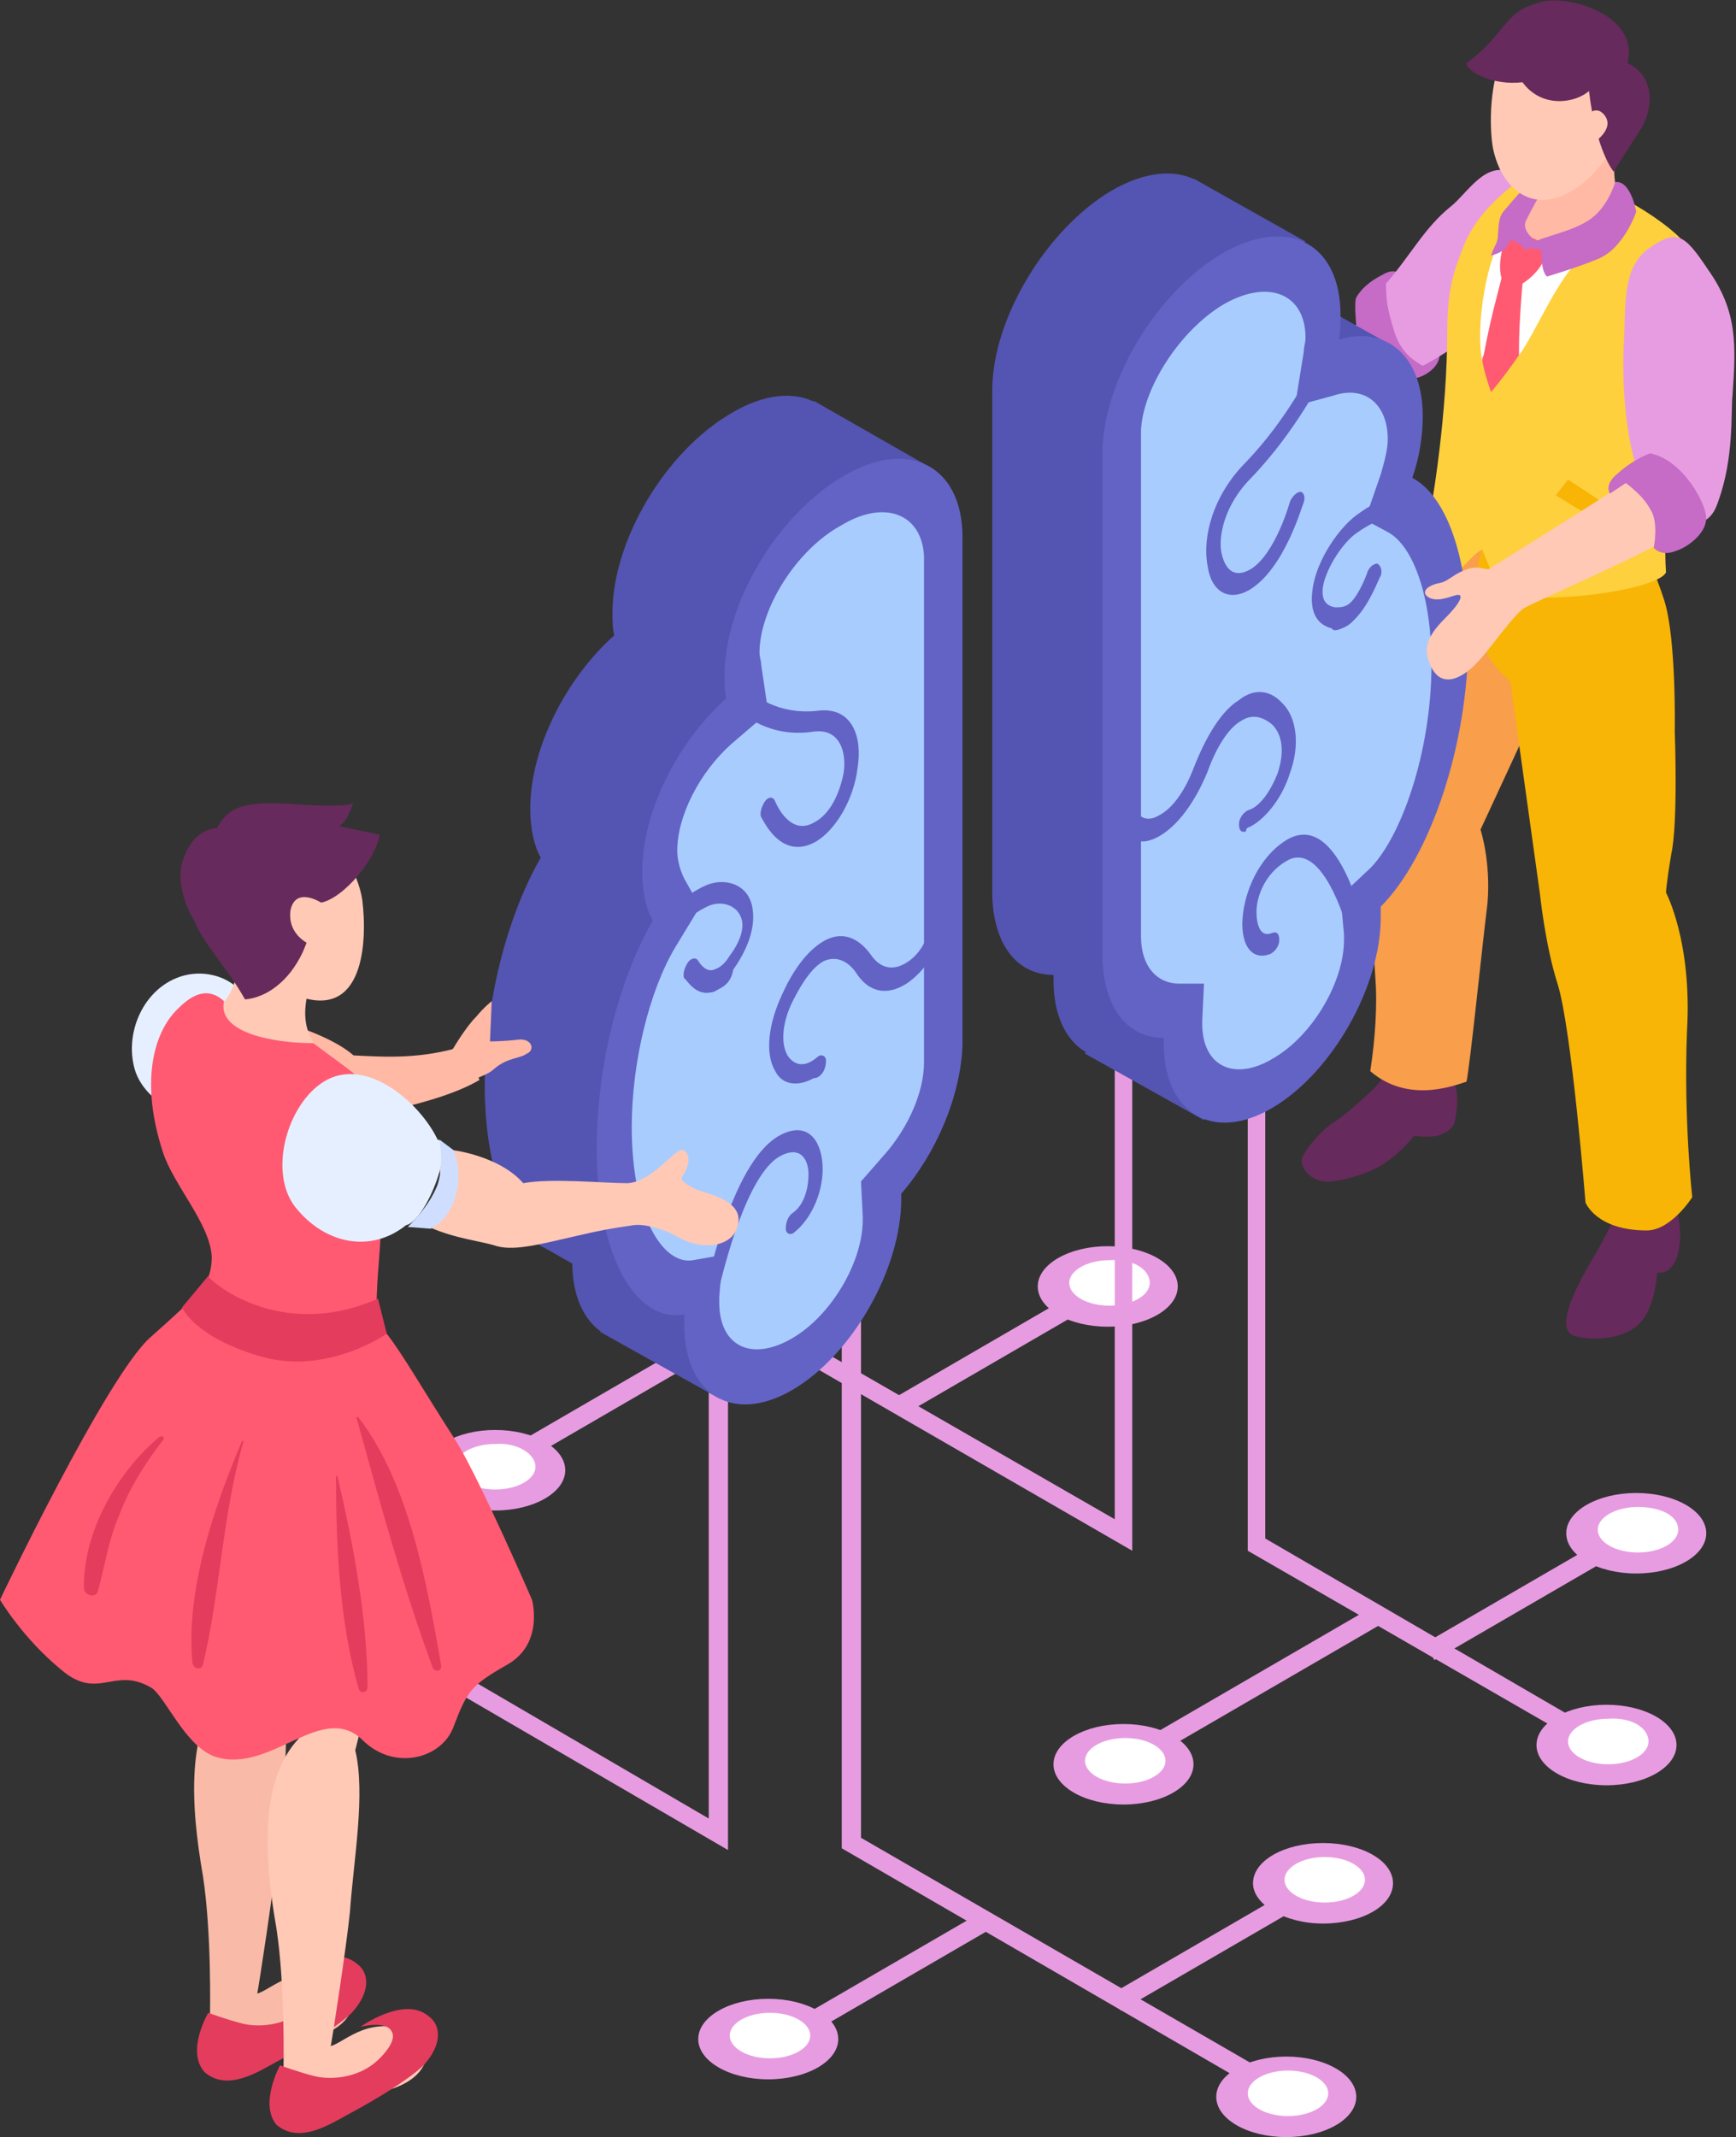 <?xml version="1.0" encoding="utf-8"?>
<!-- Generator: Adobe Illustrator 28.2.0, SVG Export Plug-In . SVG Version: 6.00 Build 0)  -->
<svg version="1.1" id="Layer_1" xmlns="http://www.w3.org/2000/svg" xmlns:xlink="http://www.w3.org/1999/xlink" x="0px" y="0px"
	 viewBox="0 0 99.2 122.1" style="enable-background:new 0 0 99.2 122.1;" xml:space="preserve">
<rect x="0" y="0" width="99.2" height="122.1" fill="#333333" stroke="none"/>
<style type="text/css">
	.st0{fill:#E79CE1;}
	.st1{fill:#FFFFFF;}
	.st2{fill:#FFC9B6;}
	.st3{fill:#C66BC6;}
	.st4{fill:#672A5C;}
	.st5{fill:#F99E4B;}
	.st6{fill:#F8B505;}
	.st7{fill:#FED03D;}
	.st8{fill:#FFB9A4;}
	.st9{fill:#FF5A72;}
	.st10{fill:#5454B2;}
	.st11{fill:#6363C6;}
	.st12{fill:#A9CCFF;}
	.st13{fill:#F9BBA7;}
	.st14{fill:#E43C5D;}
	.st15{fill:#E6EFFF;}
	.st16{fill:#CFDEFF;}
</style>
<g>
	<g>
		
			<rect x="50.5" y="76.6" transform="matrix(0.865 -0.502 0.502 0.865 -31.016 38.951)" class="st0" width="12.6" height="1.1"/>
	</g>
	<g>
		<g>
			<ellipse class="st0" cx="63.3" cy="73.5" rx="4" ry="2.3"/>
		</g>
		<g>
			<path class="st1" d="M65.7,73.3c0,0.7-1,1.3-2.3,1.3c-1.3,0-2.3-0.6-2.3-1.3c0-0.7,1-1.3,2.3-1.3C64.7,71.9,65.7,72.5,65.7,73.3z
				"/>
		</g>
	</g>
	<g>
		<polygon class="st0" points="73.8,120.5 48.1,105.6 48.1,72.7 49.2,72.7 49.2,105 74.3,119.5 		"/>
	</g>
	<g>
		<polygon class="st0" points="41.6,105.7 21.5,94 22,93.1 40.5,103.9 40.5,72.2 41.6,72.2 		"/>
	</g>
	<g>
		<polygon class="st0" points="90.9,99.9 71.3,88.6 71.3,55.6 72.3,55.6 72.3,87.9 91.4,99 		"/>
	</g>
	<g>
		<polygon class="st0" points="64.7,88.6 44.6,77 45.1,76.1 63.7,86.8 63.7,55.1 64.7,55.1 		"/>
	</g>
	<g>
		
			<rect x="44.5" y="112.4" transform="matrix(0.865 -0.502 0.502 0.865 -49.827 40.738)" class="st0" width="12.6" height="1.1"/>
	</g>
	<g>
		<rect x="62.9" y="96" transform="matrix(0.865 -0.502 0.502 0.865 -38.81 48.841)" class="st0" width="16.8" height="1.1"/>
	</g>
	<g>
		<g>
			<ellipse class="st0" cx="73.5" cy="119.8" rx="4" ry="2.3"/>
		</g>
		<g>
			<ellipse class="st1" cx="73.6" cy="119.6" rx="2.3" ry="1.3"/>
		</g>
	</g>
	<g>
		<g>
			<ellipse class="st0" cx="91.8" cy="99.7" rx="4" ry="2.3"/>
		</g>
		<g>
			<path class="st1" d="M94.2,99.5c0,0.7-1,1.3-2.3,1.3c-1.3,0-2.3-0.6-2.3-1.3c0-0.7,1-1.3,2.3-1.3C93.2,98.1,94.2,98.7,94.2,99.5z
				"/>
		</g>
	</g>
	<g>
		<g>
			<ellipse class="st0" cx="64.2" cy="100.8" rx="4" ry="2.3"/>
		</g>
		<g>
			<path class="st1" d="M66.6,100.6c0,0.7-1,1.3-2.3,1.3c-1.3,0-2.3-0.6-2.3-1.3c0-0.7,1-1.3,2.3-1.3
				C65.6,99.3,66.6,99.9,66.6,100.6z"/>
		</g>
	</g>
	<g>
		<rect x="27.1" y="79.5" transform="matrix(0.865 -0.502 0.502 0.865 -35.47 28.268)" class="st0" width="15.4" height="1.1"/>
	</g>
	<g>
		<g>
			<ellipse class="st0" cx="28.3" cy="84" rx="4" ry="2.3"/>
		</g>
		<g>
			<path class="st1" d="M30.6,83.8c0,0.7-1,1.3-2.3,1.3c-1.3,0-2.3-0.6-2.3-1.3c0-0.7,1-1.3,2.3-1.3C29.6,82.4,30.6,83.1,30.6,83.8z
				"/>
		</g>
	</g>
	<g>
		<g>
			<ellipse class="st0" cx="43.9" cy="116.5" rx="4" ry="2.3"/>
		</g>
		<g>
			<path class="st1" d="M46.3,116.3c0,0.7-1,1.3-2.3,1.3c-1.3,0-2.3-0.6-2.3-1.3c0-0.7,1-1.3,2.3-1.3
				C45.3,115,46.3,115.6,46.3,116.3z"/>
		</g>
	</g>
	<g>
		
			<rect x="62.9" y="110.7" transform="matrix(0.865 -0.502 0.502 0.865 -46.483 49.749)" class="st0" width="12.6" height="1.1"/>
	</g>
	<g>
		<g>
			<path class="st0" d="M79.6,107.6c0,1.3-1.8,2.3-4,2.3c-2.2,0-4-1.1-4-2.3c0-1.3,1.8-2.3,4-2.3C77.8,105.3,79.6,106.3,79.6,107.6z
				"/>
		</g>
		<g>
			<path class="st1" d="M78,107.4c0,0.7-1,1.3-2.3,1.3c-1.3,0-2.3-0.6-2.3-1.3c0-0.7,1-1.3,2.3-1.3C77,106.1,78,106.7,78,107.4z"/>
		</g>
	</g>
	<g>
		
			<rect x="80.8" y="90.7" transform="matrix(0.865 -0.502 0.502 0.865 -34.01 56.001)" class="st0" width="12.6" height="1.1"/>
	</g>
	<g>
		<g>
			<ellipse class="st0" cx="93.5" cy="87.6" rx="4" ry="2.3"/>
		</g>
		<g>
			<path class="st1" d="M95.9,87.4c0,0.7-1,1.3-2.3,1.3s-2.3-0.6-2.3-1.3c0-0.7,1-1.3,2.3-1.3S95.9,86.6,95.9,87.4z"/>
		</g>
	</g>
	<g>
		<g>
			<g>
				<path class="st2" d="M67.4,26.4c0.8-1.1,1-1.8,1.6-3c-0.6,0-1.1-0.2-1.5-0.6c-0.2-0.1-0.1-0.5,0.2-0.5c1.4,0,2.5-0.1,3.9-0.5
					c0.6-0.4,2.5-1.2,4-2.1c1.3-0.9,3-1.7,3-1.7s3.4,1,3.4,1.6c0,0.6-0.2,1-1,1.6c-0.8,0.6-6.5,1.8-9.2,2.6
					c-1.2,1.1-0.8,1.3-1.5,2.8c-0.3,0.7-1.2,1.4-2,1.7C67.3,28.8,66.8,27.3,67.4,26.4z"/>
			</g>
			<g>
				<path class="st3" d="M80.2,15.8c0,0-0.4-0.6-1.2-0.1c-0.4,0.2-1.1,0.6-1.5,1.3c-0.2,0.3,0.1,4.3,1.1,4.7c1,0.3,1.6-0.1,2.3-0.1
					c0.6-0.1,1.6-0.8,1.3-1.6C81.9,19.1,80.2,15.8,80.2,15.8z"/>
			</g>
			<g>
				<path class="st0" d="M79.6,18.7c-0.3-1-0.4-1.5-0.4-2.5c1.4-1.6,2.2-3.2,3.7-4.4c1-0.8,2-2.7,3.6-1.9c1.7,0.8,2.9,3.8,2.3,5.7
					c-0.8,2.8-2.8,2.7-5,3.8c-0.7,0.4-1.7,1.1-2.5,1.5C80.4,20.4,79.9,19.8,79.6,18.7z"/>
			</g>
			<g>
				<path class="st4" d="M82.9,60.6c0,0,0.1,0.8,0.3,1.6c0.2,0.8-0.1,2-0.1,2s-0.2,0.5-1,0.7c-0.7,0.1-1.3,0-1.3,0s-0.7,0.9-1.6,1.5
					c-0.9,0.7-3,1.2-3.5,1.1c-0.9-0.1-1.4-0.8-1.3-1.3c0.1-0.4,1.1-1.7,2-2.2c0.6-0.4,1.8-1.5,2.2-1.9c0.6-0.7,1.1-1.4,1.1-1.4
					L82.9,60.6z"/>
			</g>
			<g>
				<path class="st5" d="M83.6,26.7c0,0-2.6,6.6-3,9.3c-0.4,2.7-1.6,5-2.1,8.4c-0.5,3.4-0.1,8.4,0.1,11.6c0.1,1.3,0,3.3-0.3,5.2
					c2.1,1.8,4.6,0.9,5.5,0.6c0.2-0.9,0.9-7.8,1.2-10.2c0.2-2.4-0.4-4.2-0.4-4.2s3.5-7.5,4.8-10.5c1.2-3,0.4-6.6,0.4-6.6L83.6,26.7z
					"/>
			</g>
			<g>
				<path class="st4" d="M95.6,68.1c0,0,0.5,1.8,0.4,2.8c-0.1,1-0.3,1.3-0.6,1.6c-0.3,0.3-0.7,0.2-0.7,0.2s-0.1,2.1-1.1,3
					c-1,0.9-2.8,0.9-3.7,0.6c-0.8-0.3-0.3-1.8,0.5-3.3c0.8-1.5,1.9-3.1,2.1-4.4C94.6,68.3,95.6,68.1,95.6,68.1z"/>
			</g>
			<g>
				<path class="st6" d="M92.8,29.4c0,0,1.3,1.8,2.3,4.9c0.7,2.2,0.6,7.5,0.6,7.5s0.2,5.2-0.2,7c-0.3,1.8-0.3,2.2-0.3,2.2
					s1.5,2.8,1.2,7.9c-0.2,5.1,0.3,9.5,0.3,9.5s-1.2,1.9-2.6,1.9c-2.9,0-3.5-1.6-3.5-1.6s-0.8-10-1.6-12.5C88.3,54,88,51.1,88,51.1
					l-1.7-12.2c0,0-3.3-2.2-1.6-7.6C85.8,27.9,92.8,29.4,92.8,29.4z"/>
			</g>
			<g>
				<path class="st7" d="M97.2,16.5c-0.3-1.3-0.4-2.2-1.4-3.1c-2-1.8-6.1-3.9-8.5-3.5c-1.7,1.3-2.9,2.4-3.6,4c-0.6,1.5-1,2.6-1,5
					c0,4.6-0.8,9.8-1.2,11.5c0.3,0.6,1.3,1.7,1.8,2.2c0.5-0.3,0.8-0.9,1.4-1.2c0.5,1.3,1.1,2.5,1.5,2.6c3.1,0.5,8.6-0.4,9-1.3
					c-0.2-3.1,0.3-7.1,1.6-10.6C97.6,20.1,97.6,18.6,97.2,16.5z"/>
			</g>
			<g>
				<path class="st8" d="M88.1,8.4c0,0,0.3,2.2-0.5,3c-0.8,0.8-0.8,2.4,0.8,2.9c2,0.6,3.4-0.8,4.6-1.8c-0.5-1.1-0.8-1.1-0.8-4.3
					C92.2,5.7,88.1,8.4,88.1,8.4z"/>
			</g>
			<g>
				<path class="st1" d="M90.3,14.8c-1.3,1.1-2.6,4.3-3.5,5.5c-0.9,1.2-1.7,1.7-2.1,0.3c-0.4-1.8,0.2-6.1,1.5-7.7
					c0.6,0.4,1,1.2,1.7,1.5C89,14.6,90,14.1,90.3,14.8z"/>
			</g>
			<g>
				<path class="st9" d="M87,16.2c0,0-0.2,2.2-0.2,3.7c0,0.1,0,0.2,0,0.4c-0.5,0.7-1,1.4-1.6,2.1c-0.2-0.6-0.4-1.2-0.5-1.8
					c0-0.2,0.1-0.3,0.1-0.4c0.4-2.1,0.7-3.1,1-4.3c-0.3-1.1,0.3-2.4,0.3-2.4c0.6-0.4,2.3,0.3,2.3,0.8C88.2,15.5,87,16.2,87,16.2z"/>
			</g>
			<g>
				<path class="st3" d="M92.3,10.4c0,0-0.4,1.4-1.4,2.1c-1.2,0.9-3.6,1.1-3.6,1.7c0.7,0,0.8,0,0.8,0.5c0,0.9,0.3,1.1,0.3,1.1
					s1.7-0.5,2.9-1c1.5-0.6,2.2-2.7,2.2-2.7S93.2,10.3,92.3,10.4z"/>
			</g>
			<g>
				<polygon class="st6" points="89.6,27.4 93.7,30.1 93,30.8 88.9,28.3 				"/>
			</g>
			<g>
				<path class="st3" d="M87.3,10.5c0,0-1,1.1-1.4,1.6c-0.4,0.5-0.2,1.4-0.4,1.8c-0.2,0.4-0.3,0.7-0.3,0.7s0.9-0.2,1-0.7
					c0.2-0.5,1,0.4,1,0.4l0.6-0.5c0,0-0.9-0.6-0.6-1.2c0.3-0.6,0.8-1.5,0.8-1.5L87.3,10.5z"/>
			</g>
			<g>
				<g>
					<path class="st2" d="M91.7,2.9C90.4,1.6,87.2,1,86,3c-0.9,1.5-0.9,4.2-0.7,5.4c0.5,2.6,2.6,4.1,5.1,2.1
						C92.7,8.7,93.8,5.3,91.7,2.9z"/>
				</g>
				<g>
					<path class="st4" d="M85.5,2c1-1.2,1.2-1.5,2.6-1.9c1.6-0.4,5.6,0.8,4.9,3.5c1.8,0.9,1.3,2.9,0.8,3.7c-0.5,0.8-1.6,2.5-1.6,2.5
						s-1-1.2-1.4-4.6c-0.8,0.7-2.7,1-3.8-0.5c-1.7,0.2-3.2-0.6-3.2-1.1C83.8,3.6,84.7,3,85.5,2z"/>
				</g>
				<g>
					<path class="st2" d="M90.4,6.9c0,0,0.7-1.1,1.3-0.3c0.6,0.8-0.7,1.6-0.7,1.6L90.4,6.9z"/>
				</g>
			</g>
			<g>
				<path class="st0" d="M93.9,27.6c-1.2-2.3-1.2-6.8-1.1-8.1c0.1-2.1-0.1-4.2,1.4-5.3c1.6-1.1,2-0.9,3.4,1.2
					c1.7,2.4,1.6,4.3,1.4,7.2c-0.1,0.9,0.1,3.5-0.8,6c-0.4,1.3-1.1,1.4-2.6,1.5C94.8,30.1,94.5,28.7,93.9,27.6z"/>
			</g>
			<g>
				<path class="st2" d="M85.8,9.4c0,0,0.6-0.2,0.9-0.8c0.2,0.6,1.2,1.2,1.2,1.2s-0.7,0.7-1.2,0.4C86.2,9.9,85.8,9.4,85.8,9.4z"/>
			</g>
		</g>
		<g>
			<g>
				<g>
					<g>
						<path class="st10" d="M56.7,22.3c0-4.1,3.1-9.2,6.8-11.4c3.8-2.2,6.8-0.6,6.8,3.5c0,0.5,0,0.9-0.1,1.4
							c2.7-0.8,4.8,0.9,4.8,4.4c0,1.1-0.2,2.4-0.6,3.5c1.9,1,3.2,4.4,3.2,9.2c0,6.1-2.2,12.5-5,15.3c0,0.2,0,0.4,0,0.6
							c0,4-2.8,8.9-6.2,10.9c-3.4,2-6.2,0.3-6.2-3.7c0-0.1,0-0.2,0-0.3c-2,0-3.4-1.6-3.5-4.5l0,0V22.3L56.7,22.3
							C56.7,22.4,56.7,22.4,56.7,22.3z"/>
					</g>
				</g>
			</g>
			<g>
				<polygon class="st10" points="62,60.2 68.8,64 71,58.9 63.8,56.4 				"/>
			</g>
			<g>
				<polygon class="st10" points="68.2,10.2 74.6,13.8 72.4,16.4 67.4,15.4 				"/>
			</g>
			<g>
				<polygon class="st10" points="72.7,15.9 79.1,19.5 76.9,22 72,21.1 				"/>
			</g>
			<g>
				<g>
					<g>
						<g>
							<path class="st11" d="M63,25.9c0-4.1,3.1-9.2,6.8-11.4c3.8-2.2,6.8-0.6,6.8,3.5c0,0.5,0,0.9-0.1,1.4c2.7-0.8,4.8,0.9,4.8,4.4
								c0,1.1-0.2,2.4-0.6,3.5c1.9,1,3.2,4.4,3.2,9.2c0,6.1-2.2,12.5-5,15.3c0,0.2,0,0.4,0,0.6c0,4-2.8,8.9-6.2,10.9
								c-3.4,2-6.2,0.3-6.2-3.7c0-0.1,0-0.2,0-0.3c-2,0-3.4-1.6-3.5-4.5l0,0V25.9L63,25.9C63,26,63,26,63,25.9z"/>
						</g>
					</g>
				</g>
				<g>
					<g>
						<g>
							<path class="st12" d="M72.7,60.5c2.3-1.3,4.1-4.4,4.1-6.8c0-0.1,0-0.2,0-0.3l-0.2-2.2l1.7-1.6c1.7-1.7,3.5-6.5,3.5-11.7
								c0-3.7-1-6.7-2.5-7.5L78,29.7l0.9-2.6c0.2-0.7,0.4-1.4,0.4-2c0-2-1.3-3.1-3.1-2.5L74,23.2l0.5-3.1c0-0.3,0.1-0.5,0.1-0.8
								c0-2.5-2.1-3.4-4.7-1.9c-2.5,1.5-4.6,4.8-4.7,7.2c0,0,0,0.1,0,0.1v2.9l0,0v25.6l0,0.3c0,1.7,0.9,2.7,2.2,2.7l1.4,0l-0.1,2.1
								c0,0.1,0,0.1,0,0.2l0,0C68.7,60.9,70.5,61.8,72.7,60.5z"/>
						</g>
					</g>
				</g>
				<g>
					<g>
						<g>
							<path class="st11" d="M71.4,33.7C71.4,33.7,71.4,33.6,71.4,33.7c2-1.2,3-4.8,3.1-5c0.1-0.3,0-0.6-0.2-0.6
								c-0.2,0-0.5,0.3-0.6,0.6c0,0-0.8,2.9-2.2,3.8c-1,0.6-1.5,0-1.7-0.9c-0.2-1,0.2-2.8,1.7-4.3c2.6-2.7,4.1-5.8,4.2-5.9
								c0.2-0.3,0.1-0.7-0.1-0.8c-0.2-0.1-0.5,0.1-0.6,0.4c0,0-1.4,2.9-3.8,5.4c-1.9,1.9-2.5,4.3-2.2,5.9
								C69.2,33.8,70.2,34.4,71.4,33.7z"/>
						</g>
					</g>
				</g>
				<g>
					<g>
						<g>
							<path class="st11" d="M77.4,53.3c0,0,0.1-0.1,0.1-0.1c0.2-0.2,0.4-0.6,0.3-0.9c-0.1-0.2-1.5-6-4.3-4.3c-1.6,1-2.4,3-2.5,4.5
								c-0.1,1.6,0.6,2.4,1.6,2c0.2-0.1,0.5-0.4,0.5-0.8c0-0.3-0.1-0.5-0.4-0.4c-0.7,0.3-0.9-0.5-0.9-1.2c0-0.9,0.5-2.2,1.7-2.9
								c0,0,0,0,0,0c1.8-1.1,3.1,2.5,3.5,3.9C77.1,53.4,77.2,53.4,77.4,53.3z"/>
						</g>
					</g>
				</g>
				<g>
					<g>
						<g>
							<path class="st11" d="M71.5,47.2c0.9-0.5,1.8-1.7,2.2-3c0.6-1.6,0.4-3.2-0.4-4c-0.9-1-1.9-0.7-2.5-0.2
								c-1,0.6-1.9,2.1-2.6,3.9c-0.5,1.3-1.2,2.3-2,2.7c-0.5,0.3-1,0.2-1.2-0.2c-0.1-0.2-0.4-0.2-0.6,0.1c-0.2,0.3-0.3,0.7-0.2,0.9
								c0.4,0.7,1.1,0.9,2,0.4c1.1-0.6,2.1-2,2.8-3.7c0.5-1.4,1.2-2.5,1.9-2.9c0.6-0.4,1.2-0.3,1.8,0.2c0.6,0.6,0.7,1.6,0.3,2.8
								c-0.4,1-1,1.9-1.7,2.1c-0.2,0.1-0.5,0.4-0.5,0.8c0,0.3,0.1,0.5,0.4,0.4C71.2,47.3,71.3,47.3,71.5,47.2z"/>
						</g>
					</g>
				</g>
				<g>
					<g>
						<g>
							<path class="st11" d="M76.9,35.8c0.2-0.1,0.3-0.2,0.5-0.4c0.9-0.9,1.4-2.4,1.5-2.5c0.1-0.3,0-0.6-0.2-0.7
								c-0.2,0-0.5,0.2-0.6,0.6c0,0-0.4,1.1-0.9,1.6c-0.3,0.3-0.6,0.3-0.9,0.3c-0.6-0.1-0.8-0.5-0.7-1.2c0.2-1.1,1.2-2.6,2-3.1
								c1-0.7,1.8-0.9,2.3-1c0.3-0.1,0.4-0.1,0.6-0.3c0.2-0.2,0.3-0.6,0.3-0.9c-0.1-0.2-0.3-0.3-0.4-0.1c-0.1,0-0.1,0-0.2,0.1
								c-0.5,0.1-1.4,0.3-2.5,1.1c-1.1,0.7-2.5,2.7-2.7,4.4c-0.1,0.7-0.1,1.9,1.1,2.2C76.2,36.1,76.5,36,76.9,35.8z M80.1,28.3
								C80.1,28.3,80.1,28.3,80.1,28.3C80.1,28.3,80.1,28.3,80.1,28.3z"/>
						</g>
					</g>
				</g>
			</g>
		</g>
		<g>
			<g>
				<g>
					<g>
						<g>
							<path class="st10" d="M48.6,27.1c0-4.1-3.1-5.7-6.8-3.5c-3.8,2.2-6.8,7.3-6.8,11.4c0,0.5,0,0.9,0.1,1.3
								c-2.7,2.4-4.8,6.4-4.8,9.9c0,1.1,0.2,2.1,0.6,2.8c-1.9,3.3-3.2,8.2-3.2,13c0,6.1,2.2,10,5,9.5c0,0.2,0,0.4,0,0.6
								c0,4,2.8,5.7,6.2,3.7c3.4-2,6.2-6.9,6.2-10.9c0-0.1,0-0.2,0-0.3c2-2.3,3.4-5.6,3.5-8.5l0,0V27.1L48.6,27.1
								C48.6,27.1,48.6,27.1,48.6,27.1z"/>
						</g>
					</g>
				</g>
				<g>
					<polygon class="st10" points="34.3,76.1 41.1,79.9 43.4,74.9 36.2,72.4 					"/>
				</g>
				<g>
					<polygon class="st10" points="30.6,71 36.4,74.3 39.4,69.7 32.2,67.2 					"/>
				</g>
				<g>
					<polygon class="st10" points="46.5,22.9 52.8,26.5 50.6,29 45.7,28.1 					"/>
				</g>
				<g>
					<g>
						<g>
							<g>
								<path class="st11" d="M55,30.7c0-4.1-3.1-5.7-6.8-3.5c-3.8,2.2-6.8,7.3-6.8,11.4c0,0.5,0,0.9,0.1,1.3
									c-2.7,2.4-4.8,6.4-4.8,9.9c0,1.1,0.2,2.1,0.6,2.8c-1.9,3.3-3.2,8.2-3.2,13c0,6.1,2.2,10,5,9.5c0,0.2,0,0.4,0,0.6
									c0,4,2.8,5.7,6.2,3.7c3.4-2,6.2-6.9,6.2-10.9c0-0.1,0-0.2,0-0.3c2-2.3,3.4-5.6,3.5-8.5l0,0V30.7L55,30.7
									C55,30.7,55,30.7,55,30.7z"/>
							</g>
						</g>
					</g>
					<g>
						<g>
							<g>
								<path class="st12" d="M45.2,76.5c-2.3,1.3-4.1,0.4-4.1-2.1c0-0.1,0-0.2,0-0.3l0.2-2.4l-1.7,0.3c-1.7,0.3-3.5-2.5-3.5-7.6
									c0-3.7,1-7.8,2.5-10.3l1.4-2.3l-0.9-1.6c-0.2-0.4-0.4-1-0.4-1.6c0-2,1.3-4.5,3.1-6.1l2.1-1.8L43.5,38c0-0.2-0.1-0.5-0.1-0.7
									c0-2.5,2.1-5.9,4.7-7.3c2.5-1.5,4.6-0.6,4.7,1.8c0,0,0,0.1,0,0.1v2.9l0,0v25.6l0,0.3c0,1.7-0.9,3.7-2.2,5.2l-1.4,1.6l0.1,2
									c0,0.1,0,0.1,0,0.2l0,0C49.3,72.1,47.5,75.2,45.2,76.5z"/>
							</g>
						</g>
					</g>
					<g>
						<g>
							<g>
								<path class="st11" d="M46.6,48.1C46.6,48.1,46.6,48.1,46.6,48.1c-2,1.1-3-1.3-3.1-1.4c-0.1-0.2,0-0.6,0.2-0.9
									c0.2-0.3,0.5-0.3,0.6,0c0,0,0.8,2,2.2,1.2c1-0.5,1.5-1.8,1.7-2.8c0.2-1.2-0.2-2.6-1.7-2.4c-2.6,0.4-4.1-1.1-4.2-1.1
									c-0.2-0.2-0.1-0.5,0.1-0.8c0.2-0.3,0.5-0.4,0.6-0.3c0,0,1.4,1.3,3.8,1c1.9-0.2,2.5,1.5,2.2,3.3
									C48.8,45.6,47.8,47.4,46.6,48.1z"/>
							</g>
						</g>
					</g>
					<g>
						<g>
							<g>
								<path class="st11" d="M40.6,74.7c0,0-0.1,0-0.1,0c-0.2,0-0.4-0.2-0.3-0.5c0.1-0.3,1.5-7.7,4.3-9.3c1.6-0.9,2.4,0.2,2.5,1.6
									c0.1,1.5-0.6,3.1-1.6,3.9c-0.2,0.2-0.5,0.1-0.5-0.2c0-0.3,0.1-0.7,0.4-0.9c0.7-0.5,0.9-1.5,0.9-2.2c0-0.9-0.5-1.7-1.7-1
									c0,0,0,0,0,0c-1.8,1.1-3.1,6.1-3.5,7.9C40.9,74.3,40.8,74.6,40.6,74.7z"/>
							</g>
						</g>
					</g>
					<g>
						<g>
							<g>
								<path class="st11" d="M46.5,61.6c-0.9,0.5-1.8,0.4-2.2-0.4c-0.6-1-0.4-2.7,0.4-4.4c0.9-2,1.9-2.8,2.5-3.1
									c1-0.5,1.9-0.1,2.6,0.9c0.5,0.7,1.2,0.9,2,0.4c0.5-0.3,1-0.9,1.2-1.6c0.1-0.3,0.4-0.6,0.6-0.6c0.2,0,0.3,0.3,0.2,0.7
									c-0.4,1.1-1.1,2.1-2,2.7c-1.1,0.7-2.1,0.5-2.8-0.5c-0.5-0.8-1.2-1.1-1.9-0.8c-0.6,0.3-1.2,1.1-1.8,2.3
									c-0.6,1.2-0.7,2.4-0.3,3.1c0.4,0.6,1,0.7,1.7,0.1c0.2-0.2,0.5-0.1,0.5,0.2c0,0.3-0.1,0.7-0.4,0.9
									C46.8,61.5,46.7,61.6,46.5,61.6z"/>
							</g>
						</g>
					</g>
					<g>
						<g>
							<g>
								<path class="st11" d="M41.1,56.5c-0.2,0.1-0.3,0.2-0.5,0.2c-0.9,0.2-1.4-0.8-1.5-0.8c-0.1-0.2,0-0.6,0.2-0.9
									c0.2-0.3,0.5-0.3,0.6-0.1c0,0,0.4,0.7,0.9,0.5c0.3-0.1,0.6-0.3,0.9-0.8c0.6-0.8,0.8-1.5,0.7-2c-0.2-0.9-1.2-1.2-2-0.8
									c-1,0.5-1.8,1.2-2.3,1.6c-0.3,0.3-0.4,0.4-0.6,0.4c-0.2,0-0.3-0.2-0.3-0.6c0.1-0.3,0.3-0.6,0.4-0.6c0.1,0,0.1-0.1,0.2-0.2
									c0.5-0.4,1.4-1.3,2.5-1.8c1.1-0.5,2.5-0.1,2.7,1.3c0.1,0.6,0.1,1.8-1.1,3.5C41.8,56,41.5,56.3,41.1,56.5z M37.9,52.7
									C37.9,52.7,37.9,52.7,37.9,52.7C37.9,52.7,37.9,52.7,37.9,52.7z"/>
							</g>
						</g>
					</g>
				</g>
			</g>
			<g>
				<g>
					<g>
						<path class="st8" d="M26.6,61c-0.1-0.4-0.2-0.8-0.2-1.2c-2.4,0.7-4.2,0.6-6.2,0.5c-1.8-1.6-6.6-2.6-6.6-2.6l1,4.2
							c0,0,3.6,1.3,3.7,1.1c0.1-0.2,2.4,0.7,4.1,0.4c1-0.2,3.5-0.8,5-1.7C27.2,61.1,26.7,61.3,26.6,61z"/>
					</g>
					<g>
						<path class="st2" d="M42.1,70.2c0.5-1.3-0.9-1.8-1.9-2.1c-0.4-0.1-1.5-0.6-1.2-0.9c0.5-0.7,0.4-1.4,0-1.5
							c-0.4-0.1-1.8,1.9-3.2,1.9c-1.3,0-4.3-0.3-5.9,0c-1.4-1.6-4.1-1.9-4.1-1.9s-0.9,0.8-0.6,1.5c0.5,1.4-1.4,2.6-0.7,2.9
							c1.6,0.7,3,0.8,3.9,1.1c1.1,0.3,2.8-0.2,4.6-0.6c1.3-0.3,1.8-0.4,3.2-0.6c0.7-0.1,1.9,0.3,2.4,0.6
							C40.3,71.6,41.8,71.1,42.1,70.2z"/>
					</g>
					<g>
						<g>
							<path class="st13" d="M10.6,83.7c-3.9-4.2-0.2-8.6,1.7-9.9c1,1.2,7,3.7,7,3.8c0.7,3.1,0.1,6.3-0.8,9.3
								c-0.6,1.9-1.1,5-2.4,10.1c0.6,2.5-0.1,6.3-0.3,9.2c-0.2,2-1,7.2-1.1,7.7c0.4-0.1,1-0.6,1.8-0.9c0.8-0.3,1.7-0.3,2.2-0.1
								c1.4,0.5,1.7,1,1.4,1.9c-0.5,1.3-2.2,1.7-3.4,1.9c-1.8,0.4-2.8,3.3-4.8,1.3c-0.5-0.5-0.1-1.9,0.1-2.6c0-0.5,0.1-4.9-0.4-8.2
								c-0.7-4-1-8.5,1.3-10.9C10.1,89.4,10.2,85.8,10.6,83.7z"/>
						</g>
						<g>
							<path class="st14" d="M11.9,115c0,0,1.1,0.4,1.9,0.6c0.7,0.2,2.5,0.3,3.8-1c0.5-0.5,0.9-1.1,0.7-1.5
								c-0.3-0.7-1.8-0.3-1.8-0.3s2.5-1.8,3.9-0.6c0.7,0.5,0.8,1.6-0.3,2.8c-0.7,0.7-2.6,1.9-4.3,2.8c-1.1,0.6-2.8,1.7-4.1,0.6
								C10.6,117.2,11.9,115,11.9,115z"/>
						</g>
					</g>
					<g>
						<g>
							<path class="st2" d="M14.8,86.7c-3.9-4.2-0.2-8.6,1.7-9.9c1,1.2,7,3.7,7,3.8c0.7,3.1,0.1,6.3-0.8,9.3
								c-0.6,1.9-1.1,5-2.4,10.1c0.6,2.5-0.1,6.3-0.3,9.2c-0.2,2-1,7.2-1.1,7.7c0.4-0.1,1-0.6,1.8-0.9c0.8-0.3,1.7-0.3,2.2-0.1
								c1.4,0.5,1.7,1,1.4,1.9c-0.5,1.3-2.2,1.7-3.4,1.9c-1.8,0.4-2.8,3.3-4.8,1.3c-0.5-0.5-0.1-1.9,0.1-2.6c0-0.5,0.1-4.9-0.4-8.2
								c-0.7-4-1-8.5,1.3-10.9C14.3,92.4,14.4,88.7,14.8,86.7z"/>
						</g>
						<g>
							<path class="st14" d="M16,118c0,0,1.1,0.4,1.9,0.6c0.7,0.2,2.5,0.3,3.8-1c0.5-0.5,0.9-1.1,0.7-1.5c-0.3-0.7-1.8-0.3-1.8-0.3
								s2.5-1.8,3.9-0.6c0.7,0.5,0.8,1.6-0.3,2.8c-0.7,0.7-2.6,1.9-4.3,2.8c-1.1,0.6-2.8,1.7-4.1,0.6C14.8,120.2,16,118,16,118z"/>
						</g>
					</g>
					<g>
						<path class="st15" d="M10.3,55.8c1.8-0.6,3.9,0.4,4,2.2c1,1.6,0,4-1.5,5.1c-1.8,1.3-4.5,0-5.1-2C7.1,59,8.2,56.5,10.3,55.8z"
							/>
					</g>
					<g>
						<path class="st2" d="M10.5,58.7c0-0.1,0.2-0.3,0.3-0.3c2.1-0.6,2.6-1.7,2.9-3.6c0.1-0.3,0.4-0.4,0.6-0.3
							c1.1,0.7,2.2,1.2,3.5,1.5c-1.2,3.5,0.9,4.2,1.9,5.6c0.2,0.3-2.2,2.1-3.5,1.9c-1.1-0.2-2.2-0.5-3.2-1.1
							C12,61.8,10.2,60.2,10.5,58.7z"/>
					</g>
					<g>
						<path class="st2" d="M13.4,50.8c0.2-1.8,1.7-4.2,3.7-4c2,0.2,3.4,3.2,3.6,4.6c0.3,2.4,0.1,6.9-3.7,5.5
							C14,55.7,13.1,53.4,13.4,50.8z"/>
					</g>
					<g>
						<path class="st9" d="M9.3,65.8C8,61.8,8.8,59.1,10,57.8c0.5-0.5,1.6-1.7,2.8-0.6c-0.4,1.8,2.8,2.4,5.1,2.4
							c1.7,1.3,3.3,2.2,4.3,4c1.1,1.9,1.6,3.8-0.7,5.1c0.7,2.1-0.4,4.2,0.2,9.4c-2.1,1.7-6.2,1.7-8.4,0.3c-1.8-1.1-2.7-2.2-2.6-3.5
							c0.6-1.2,1.4-1.5,1.4-3.1C12,69.9,9.9,67.7,9.3,65.8z"/>
					</g>
					<g>
						<path class="st15" d="M18.5,61.8c2.4-1.5,5.5,1.2,6.5,3.3c1,0.4-0.7,4.7-1.8,4.9c-2,1.6-4.6,1.1-6.3-1
							C15.3,67,16.4,63.1,18.5,61.8z"/>
					</g>
					<g>
						<path class="st16" d="M25.1,65.1l0.8,0.6c0,0,0.5,0.8,0.2,2.4c-0.4,1.7-1.5,2.1-1.5,2.1l-1.3-0.1c0,0,1.2-1.1,1.7-2.4
							C25.4,66.5,25.1,65.1,25.1,65.1z"/>
					</g>
					<g>
						<path class="st9" d="M22.1,76.2c1,1.3,2,3.1,4,6.2c1.4,2.3,4.3,9,4.3,9s0.7,2.5-1.4,3.7c-2.1,1.2-2.3,1.5-3.1,3.6
							c-0.7,1.8-3.4,2.5-5.2,0.7c-2.3-2.2-5.2,1.9-8.3,1c-1.8-0.5-3-3.6-3.8-4c-2.1-1.2-3,0.8-5.1-1c-2.2-1.8-3.5-4-3.5-4
							s6.1-12.8,8.6-15c2.5-2.2,3.8-3.6,3.8-3.6S20.2,73.8,22.1,76.2z"/>
					</g>
					<g>
						<path class="st14" d="M20.5,81c2.9,3.8,3.9,9.5,4.7,14.1c0.1,0.4-0.4,0.5-0.5,0.1c-1.7-4.6-3-9.4-4.3-14.1
							C20.3,81,20.4,80.9,20.5,81z"/>
					</g>
					<g>
						<path class="st14" d="M19.2,84.4c0-0.1,0.1-0.1,0.1,0c0.9,3.9,1.7,8.1,1.7,12c0,0.3-0.4,0.4-0.5,0.1
							C19.4,92.7,19.2,88.3,19.2,84.4z"/>
					</g>
					<g>
						<path class="st14" d="M13.8,82.4c0-0.1,0.2-0.1,0.1,0c-1.2,4.2-1.3,8.5-2.3,12.7c-0.1,0.4-0.6,0.2-0.6-0.1
							C10.6,90.9,12.2,86.2,13.8,82.4z"/>
					</g>
					<g>
						<path class="st14" d="M9.1,82.1c0.1-0.1,0.4,0,0.2,0.2c-1,1.3-1.9,2.7-2.5,4.3C6.2,88,6,89.4,5.6,90.9
							c-0.1,0.4-0.7,0.3-0.8-0.1C4.7,87.6,6.7,84.1,9.1,82.1z"/>
					</g>
					<g>
						<path class="st14" d="M21.6,74.2l0.5,2c0,0-3.4,2.4-7.2,1.3c-3.8-1.1-4.5-2.8-4.5-2.8l1.5-1.8C11.9,73.1,15.9,76.7,21.6,74.2z
							"/>
					</g>
				</g>
				<g>
					<path class="st4" d="M10.4,49.3c0.4-1.3,1.1-1.9,2-2c0.5-0.8,0.9-1.5,3.6-1.4c0.6,0,3.3,0.3,4.2,0c-0.3,0.6-0.3,0.9-0.8,1.3
						c0.8,0.2,1.5,0.3,2.3,0.5c-0.3,1.6-2.4,4-3.7,3.9c0.1,0.5-0.1,1.4-0.7,2.8c-0.8,1.7-2.1,2.6-3.3,2.7c-1-1.8-2.4-3.2-2.9-4.5
						C10.6,51.8,10.1,50.4,10.4,49.3z"/>
				</g>
				<g>
					<path class="st2" d="M18.4,51.6c0,0-1.5-1-1.8,0.4c-0.2,1.5,1.2,2,1.2,2L18.4,51.6z"/>
				</g>
			</g>
			<g>
				<path class="st8" d="M25.9,59.9c0,0,0.7-1.2,1.3-1.8c0.5-0.6,0.9-0.9,0.9-0.9l-0.1,2.3c0,0,0.8,0,1.6-0.1c0.8-0.1,1,0.6,0.5,0.8
					c-0.4,0.3-1.1,0.2-1.9,0.9c-0.4,0.4-2.1,0.9-2.1,0.9L24.7,61L25.9,59.9z"/>
			</g>
		</g>
		<g>
			<path class="st2" d="M93.7,27c0,0,2.5,1.6,3.2,2.8c0.1,0.2-0.8,0.6-1.6,1c-2.5,1.4-7.9,3.7-8.3,4c-1.1,1-2.2,2.9-3.2,3.6
				c-1.4,1-2,0-2.2-0.8c-0.3-0.9,0.4-1.7,1-2.3c0.7-0.7,1-1.2,0.8-1.3c-0.2-0.1-1,0.4-1.6,0.2c-0.6-0.2-0.5-0.7,0.5-0.9
				c0.5-0.1,0.7-0.5,1.6-0.8c0.7-0.2,1,0.1,1.2,0C85.9,32,93.3,27.4,93.7,27z"/>
		</g>
		<g>
			<path class="st3" d="M94.3,25.9c0,0-0.9,0.3-1.8,1.1c-0.9,0.7-0.5,1.2-0.5,1.2l0.9-0.6c0,0,1,0.7,1.4,1.5
				c0.5,0.7,0.2,2.2,0.2,2.2s0.4,0.5,1.2,0.2c0.7-0.2,1.8-1,1.8-1.9C97.5,28.8,96.2,26.3,94.3,25.9z"/>
		</g>
	</g>
</g>
</svg>
